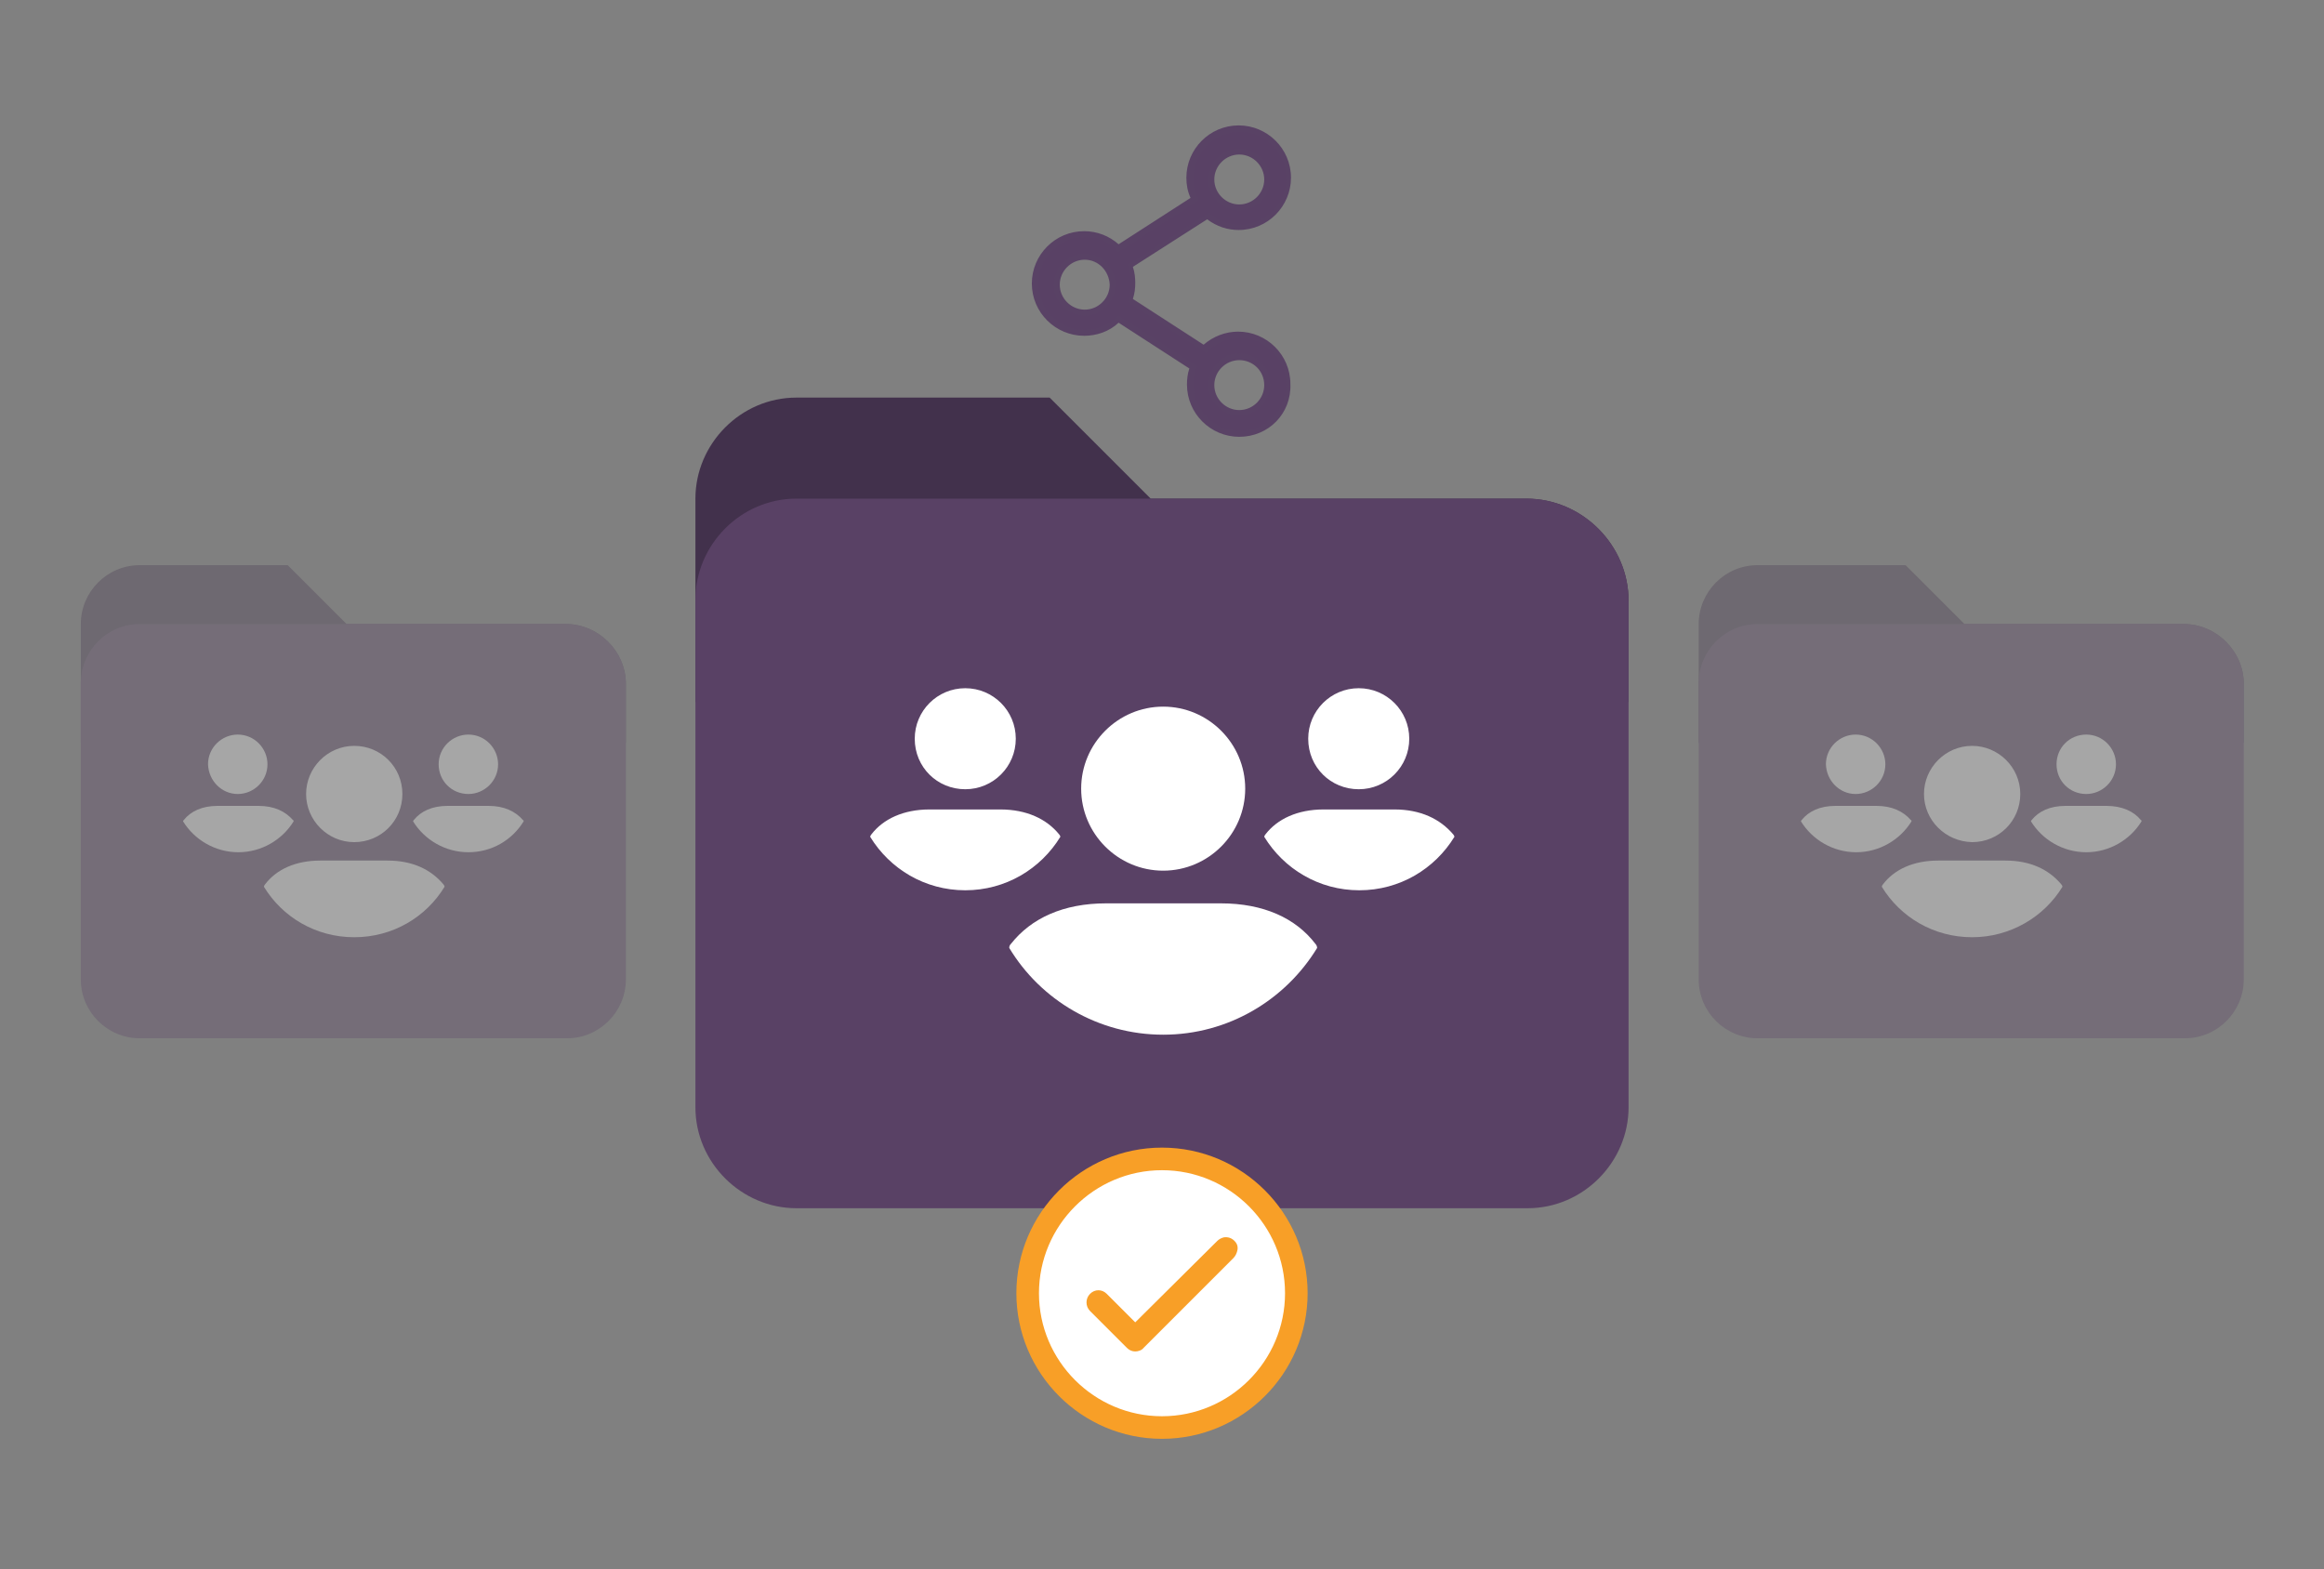 <?xml version="1.0" encoding="utf-8"?>
<!-- Generator: Adobe Illustrator 25.1.0, SVG Export Plug-In . SVG Version: 6.00 Build 0)  -->
<svg version="1.1" id="Layer_1" xmlns="http://www.w3.org/2000/svg" xmlns:xlink="http://www.w3.org/1999/xlink" x="0px" y="0px"
	 viewBox="0 0 391 264" style="enable-background:new 0 0 391 264;" xml:space="preserve">
<rect x="0" y="0" width="391" height="264" fill="#808080" stroke="none"/>
<g>
	<g>
		<g>
			<g id="surface1_16_">
				<path style="fill:#42314C;" d="M256.8,83.9h-63.2l-17-17H134c-9.4,0-17,7.8-17,17v34.2h157v-17C274,91.7,266.2,83.9,256.8,83.9z
					"/>
				<path style="fill:#594165;" d="M256.8,83.9H134c-9.4,0-17,7.8-17,17v85.4c0,9.4,7.8,17,17,17h123c9.4,0,17-7.8,17-17v-85.2
					C274,91.7,266.2,83.9,256.8,83.9z"/>
			</g>
		</g>
		<g>
			<g>
				<g>
					<g>
						<path style="fill:#FFFFFF;" d="M181.9,132.7c0-7.6,6.2-13.8,13.8-13.8s13.8,6.2,13.8,13.8c0,7.6-6.2,13.8-13.8,13.8
							S181.9,140.3,181.9,132.7z M205.4,152h-19.3c-7.2,0-12.6,2.5-16,6.8c-0.2,0.2-0.3,0.4-0.3,0.7c5.3,8.8,15,14.6,25.9,14.6
							c11,0,20.6-5.9,25.9-14.6c0-0.2-0.1-0.5-0.3-0.7C218,154.5,212.6,152,205.4,152z M228.6,132.8c4.7,0,8.5-3.8,8.5-8.5
							c0-4.7-3.8-8.5-8.5-8.5c-4.7,0-8.5,3.8-8.5,8.5C220.1,129.1,223.9,132.8,228.6,132.8z M234.6,136.2h-11.9
							c-4.4,0-7.8,1.6-9.8,4.2c-0.1,0.1-0.2,0.3-0.2,0.4c3.3,5.4,9.2,9,16,9s12.7-3.6,16-9c0-0.1-0.1-0.3-0.2-0.4
							C242.3,137.8,239,136.2,234.6,136.2z M162.4,132.8c4.7,0,8.5-3.8,8.5-8.5c0-4.7-3.8-8.5-8.5-8.5c-4.7,0-8.5,3.8-8.5,8.5
							C153.9,129.1,157.7,132.8,162.4,132.8z M168.3,136.2h-11.9c-4.4,0-7.8,1.6-9.8,4.2c-0.1,0.1-0.2,0.3-0.2,0.4
							c3.3,5.4,9.2,9,16,9s12.7-3.6,16-9c0-0.1-0.1-0.3-0.2-0.4C176.1,137.8,172.7,136.2,168.3,136.2z"/>
					</g>
				</g>
			</g>
		</g>
	</g>
	<g style="opacity:0.3;">
		<g>
			<g>
				<g id="surface1_15_">
					<path style="fill:#42314C;" d="M95.2,105H58.3l-9.9-9.9H23.5c-5.5,0-9.9,4.5-9.9,9.9v20h91.7v-9.9
						C105.3,109.6,100.7,105,95.2,105z"/>
					<path style="fill:#594165;" d="M95.2,105H23.5c-5.5,0-9.9,4.5-9.9,9.9v49.9c0,5.5,4.5,9.9,9.9,9.9h71.9c5.5,0,9.9-4.5,9.9-9.9
						v-49.8C105.3,109.6,100.7,105,95.2,105z"/>
				</g>
			</g>
			<g>
				<g>
					<g>
						<g>
							<path style="fill:#FFFFFF;" d="M51.5,133.6c0-4.4,3.6-8.1,8.1-8.1s8.1,3.6,8.1,8.1s-3.6,8.1-8.1,8.1S51.5,138,51.5,133.6z
								 M65.2,144.8H53.9c-4.2,0-7.4,1.5-9.3,4c-0.1,0.1-0.2,0.3-0.2,0.4c3.1,5.1,8.7,8.5,15.2,8.5s12.1-3.4,15.2-8.5
								c0-0.1-0.1-0.3-0.2-0.4C72.5,146.3,69.4,144.8,65.2,144.8z M78.8,133.6c2.7,0,5-2.2,5-5c0-2.7-2.2-5-5-5c-2.7,0-5,2.2-5,5
								C73.8,131.4,76,133.6,78.8,133.6z M82.2,135.6h-6.9c-2.6,0-4.5,0.9-5.7,2.4c-0.1,0.1-0.1,0.2-0.1,0.2
								c1.9,3.1,5.4,5.2,9.3,5.2c4,0,7.4-2.1,9.3-5.2c0-0.1,0-0.2-0.1-0.2C86.7,136.5,84.8,135.6,82.2,135.6z M40,133.6
								c2.7,0,5-2.2,5-5c0-2.7-2.2-5-5-5c-2.7,0-5,2.2-5,5C35.1,131.4,37.3,133.6,40,133.6z M43.5,135.6h-6.9
								c-2.6,0-4.5,0.9-5.7,2.4c-0.1,0.1-0.1,0.2-0.1,0.2c1.9,3.1,5.4,5.2,9.3,5.2s7.4-2.1,9.3-5.2c0-0.1,0-0.2-0.1-0.2
								C48,136.5,46.1,135.6,43.5,135.6z"/>
						</g>
					</g>
				</g>
			</g>
		</g>
		<g>
			<g>
				<g id="surface1_22_">
					<path style="fill:#42314C;" d="M367.4,105h-36.9l-9.9-9.9h-24.9c-5.5,0-9.9,4.5-9.9,9.9v20h91.7v-9.9
						C377.5,109.6,372.9,105,367.4,105z"/>
					<path style="fill:#594165;" d="M367.4,105h-71.7c-5.5,0-9.9,4.5-9.9,9.9v49.9c0,5.5,4.5,9.9,9.9,9.9h71.9
						c5.5,0,9.9-4.5,9.9-9.9v-49.8C377.5,109.6,372.9,105,367.4,105z"/>
				</g>
			</g>
			<g>
				<g>
					<g>
						<g>
							<path style="fill:#FFFFFF;" d="M323.7,133.6c0-4.4,3.6-8.1,8.1-8.1c4.4,0,8.1,3.6,8.1,8.1s-3.6,8.1-8.1,8.1
								C327.3,141.6,323.7,138,323.7,133.6z M337.4,144.8h-11.3c-4.2,0-7.4,1.5-9.3,4c-0.1,0.1-0.2,0.3-0.2,0.4
								c3.1,5.1,8.7,8.5,15.2,8.5c6.4,0,12.1-3.4,15.2-8.5c0-0.1-0.1-0.3-0.2-0.4C344.7,146.3,341.6,144.8,337.4,144.8z M351,133.6
								c2.7,0,5-2.2,5-5c0-2.7-2.2-5-5-5s-5,2.2-5,5C346,131.4,348.2,133.6,351,133.6z M354.4,135.6h-6.9c-2.6,0-4.5,0.9-5.7,2.4
								c-0.1,0.1-0.1,0.2-0.1,0.2c1.9,3.1,5.4,5.2,9.3,5.2s7.4-2.1,9.3-5.2c0-0.1,0-0.2-0.1-0.2C359,136.5,357,135.6,354.4,135.6z
								 M312.2,133.6c2.7,0,5-2.2,5-5c0-2.7-2.2-5-5-5c-2.7,0-5,2.2-5,5C307.3,131.4,309.5,133.6,312.2,133.6z M315.7,135.6h-6.9
								c-2.6,0-4.5,0.9-5.7,2.4c-0.1,0.1-0.1,0.2-0.1,0.2c1.9,3.1,5.4,5.2,9.3,5.2s7.4-2.1,9.3-5.2c0-0.1,0-0.2-0.1-0.2
								C320.2,136.5,318.3,135.6,315.7,135.6z"/>
						</g>
					</g>
				</g>
			</g>
		</g>
	</g>
	<g>
		<circle style="fill:#FFFFFF;" cx="195.5" cy="217.8" r="22.9"/>
		<g>
			<path style="fill:#F89F27;" d="M207.7,208.8c-0.5-0.5-1.1-0.7-1.8-0.6c-0.4,0.1-0.8,0.3-1.1,0.6L191,222.5l-4.8-4.8
				c-0.4-0.4-0.9-0.6-1.4-0.6l0,0c-0.5,0-1,0.2-1.4,0.6c-0.8,0.8-0.8,2.1,0,2.9l6.2,6.2c0.4,0.4,0.9,0.6,1.4,0.6
				c0.5,0,1.1-0.2,1.4-0.6l15.1-15.1c0.4-0.4,0.6-0.9,0.7-1.4C208.3,209.7,208.1,209.2,207.7,208.8z"/>
			<path style="fill:#F89F27;" d="M195.5,193.1c-13.5,0-24.5,11-24.5,24.5c0,13.5,11,24.5,24.5,24.5s24.5-11,24.5-24.5
				C220,204.1,209,193.1,195.5,193.1z M195.5,238.3c-11.4,0-20.7-9.3-20.7-20.7c0-11.4,9.3-20.7,20.7-20.7s20.7,9.3,20.7,20.7
				C216.2,229,206.9,238.3,195.5,238.3z"/>
		</g>
	</g>
	<g>
		<path style="fill:#594165;" d="M200.3,64.8c0,4.6,3.7,8.3,8.3,8.3c4.6,0,8.3-3.7,8.3-8.3s-3.7-8.3-8.3-8.3c-2.1,0-4.1,0.8-5.7,2.3
			l-0.1,0.1l-0.1-0.1l-12.4-8l0-0.1c0.3-0.9,0.5-1.8,0.5-2.8c0-0.9-0.2-1.9-0.5-2.8l0-0.1l0.1-0.1l13-8.4l0.1,0.1
			c1.5,1.2,3.2,1.8,5.1,1.8c4.6,0,8.3-3.7,8.3-8.3s-3.7-8.3-8.3-8.3c-4.6,0-8.3,3.7-8.3,8.3c0,1.2,0.3,2.3,0.8,3.4l0.1,0.1L188.3,42
			l-0.1-0.1c-1.5-1.5-3.6-2.3-5.7-2.3c-4.6,0-8.3,3.7-8.3,8.3c0,4.6,3.7,8.3,8.3,8.3c2.1,0,4.1-0.8,5.7-2.3l0.1-0.1l12.5,8.1l0,0.1
			C200.4,62.8,200.3,63.8,200.3,64.8z M208.5,60.1c2.6,0,4.7,2.1,4.7,4.7c0,2.6-2.1,4.7-4.7,4.7c-2.6,0-4.7-2.1-4.7-4.7
			C203.9,62.2,206,60.1,208.5,60.1z M208.5,25.5c2.6,0,4.7,2.1,4.7,4.7s-2.1,4.7-4.7,4.7c-2.6,0-4.7-2.1-4.7-4.7
			S206,25.5,208.5,25.5z M182.5,52.6c-2.6,0-4.7-2.1-4.7-4.7s2.1-4.7,4.7-4.7s4.7,2.1,4.7,4.7S185,52.6,182.5,52.6z"/>
		<path style="fill:#594265;" d="M208.5,73.5c-4.8,0-8.8-3.9-8.8-8.8c0-0.9,0.1-1.8,0.4-2.7l-11.9-7.7c-1.6,1.5-3.7,2.2-5.8,2.2
			c-4.8,0-8.8-3.9-8.8-8.8c0-4.8,3.9-8.8,8.8-8.8c2.2,0,4.2,0.8,5.8,2.2l12.1-7.8c-0.5-1.1-0.7-2.2-0.7-3.4c0-4.8,3.9-8.8,8.8-8.8
			c4.8,0,8.8,3.9,8.8,8.8c0,4.8-3.9,8.8-8.8,8.8c-1.9,0-3.7-0.6-5.3-1.8l-12.5,8c0.3,0.9,0.4,1.8,0.4,2.7c0,0.9-0.1,1.8-0.4,2.7
			l11.9,7.7c1.6-1.4,3.7-2.2,5.8-2.2c4.8,0,8.8,3.9,8.8,8.8C217.3,69.6,213.4,73.5,208.5,73.5z M188.2,53.1l13.2,8.5l-0.2,0.5
			c-0.3,0.8-0.4,1.7-0.4,2.6c0,4.3,3.5,7.8,7.8,7.8s7.8-3.5,7.8-7.8s-3.5-7.8-7.8-7.8c-2,0-3.9,0.8-5.3,2.1l-0.4,0.4l-0.4-0.3
			l-12.8-8.3l0.2-0.5c0.3-0.8,0.4-1.7,0.4-2.6c0-0.9-0.1-1.8-0.4-2.6l-0.2-0.5l13.7-8.8l0.4,0.3c1.4,1.1,3.1,1.7,4.8,1.7
			c4.3,0,7.8-3.5,7.8-7.8s-3.5-7.8-7.8-7.8s-7.8,3.5-7.8,7.8c0,1.1,0.2,2.2,0.7,3.2l0.2,0.5l-13.5,8.7l-0.4-0.4
			c-1.4-1.4-3.3-2.1-5.3-2.1c-4.3,0-7.8,3.5-7.8,7.8c0,4.3,3.5,7.8,7.8,7.8c2,0,3.9-0.8,5.4-2.1L188.2,53.1z M208.5,69.9
			c-2.9,0-5.2-2.3-5.2-5.2c0-2.9,2.3-5.2,5.2-5.2c2.9,0,5.2,2.3,5.2,5.2C213.7,67.6,211.4,69.9,208.5,69.9z M208.5,60.6
			c-2.3,0-4.2,1.9-4.2,4.2c0,2.3,1.9,4.2,4.2,4.2c2.3,0,4.2-1.9,4.2-4.2C212.7,62.4,210.8,60.6,208.5,60.6z M182.5,53.1
			c-2.9,0-5.2-2.3-5.2-5.2c0-2.9,2.3-5.2,5.2-5.2c2.9,0,5.2,2.3,5.2,5.2C187.6,50.7,185.3,53.1,182.5,53.1z M182.5,43.7
			c-2.3,0-4.2,1.9-4.2,4.2c0,2.3,1.9,4.2,4.2,4.2c2.3,0,4.2-1.9,4.2-4.2C186.6,45.6,184.8,43.7,182.5,43.7z M208.5,35.4
			c-2.9,0-5.2-2.3-5.2-5.2c0-2.9,2.3-5.2,5.2-5.2c2.9,0,5.2,2.3,5.2,5.2C213.7,33,211.4,35.4,208.5,35.4z M208.5,26
			c-2.3,0-4.2,1.9-4.2,4.2c0,2.3,1.9,4.2,4.2,4.2c2.3,0,4.2-1.9,4.2-4.2C212.7,27.9,210.8,26,208.5,26z"/>
	</g>
</g>
</svg>

